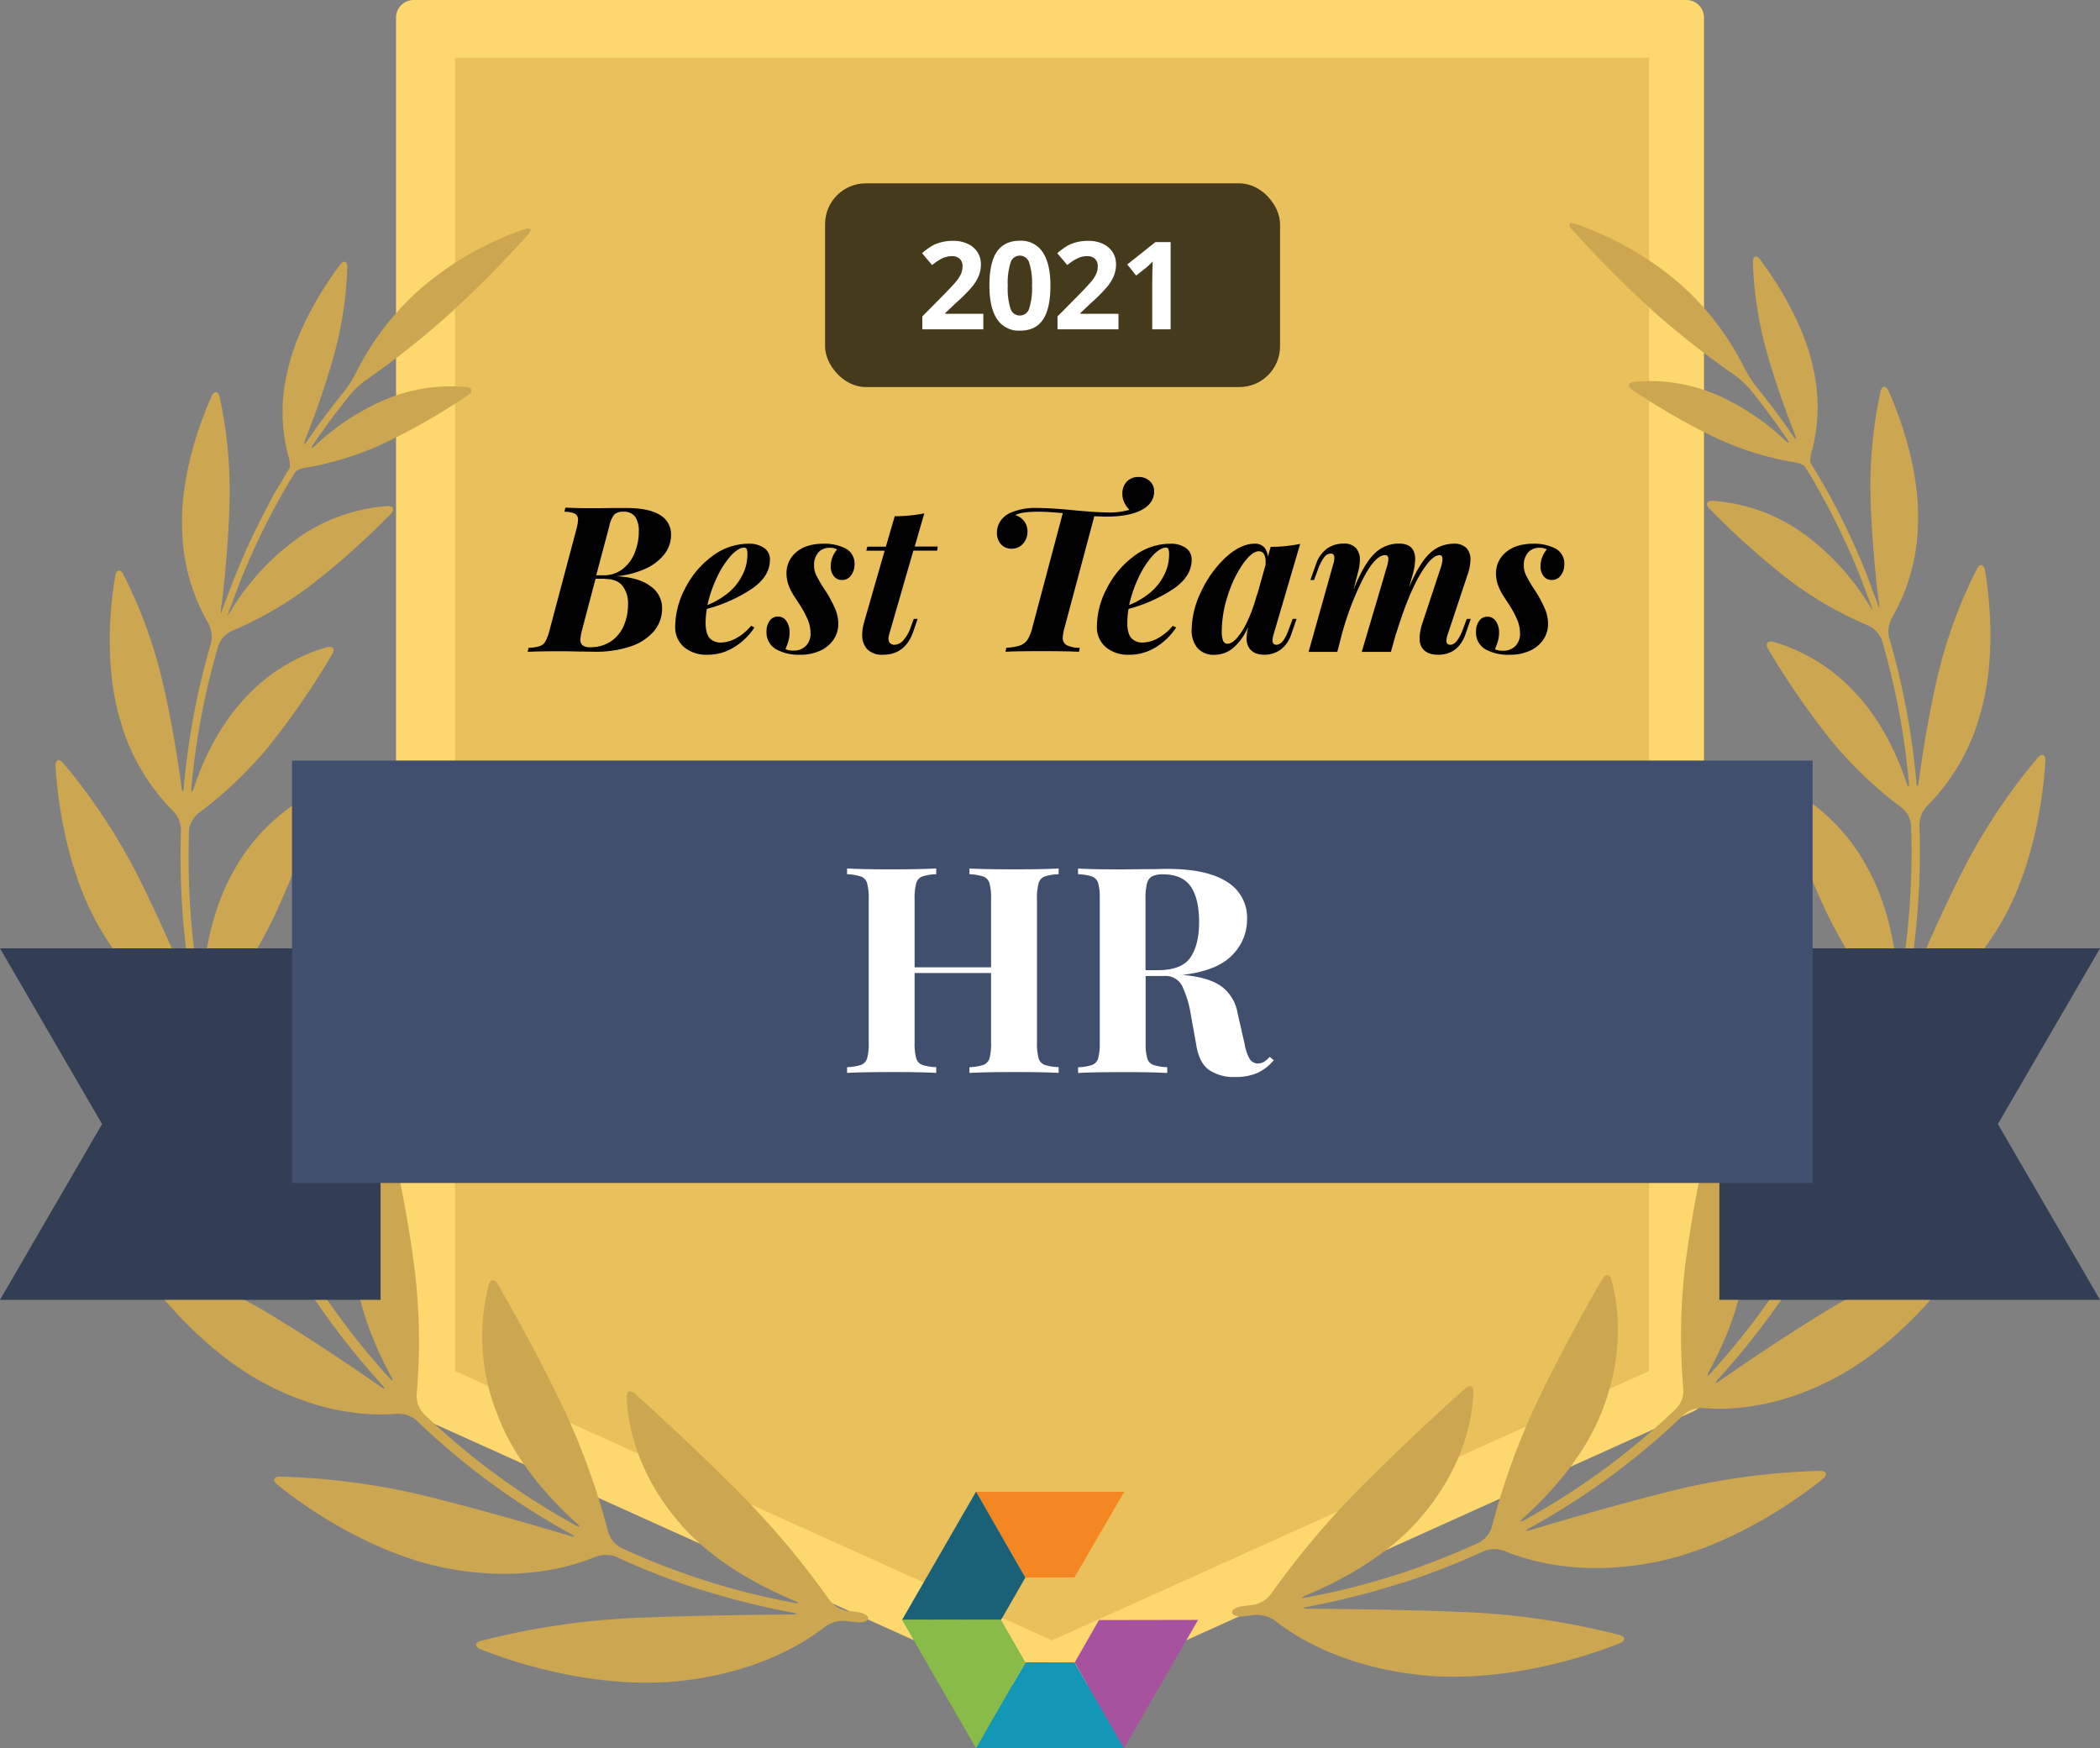 <svg id="Layer_1" data-name="Layer 1" xmlns="http://www.w3.org/2000/svg" viewBox="0 0 618.49 514.94"><rect x="0" y="0" width="618.49" height="514.94" fill="#808080" stroke="none"/><defs><style>.cls-1{fill:#fdd86f;}.cls-2{fill:#e9c05b;}.cls-3{fill:#cca650;}.cls-4{fill:#f58722;}.cls-5{fill:#1a6178;}.cls-6{fill:#1298b6;}.cls-7{fill:#89bb48;}.cls-8{fill:#a7529e;}.cls-9{fill:#323e54;}.cls-10{fill:#404f6e;}.cls-11{fill:#fff;}.cls-12{fill:#463a1c;}</style></defs><title>best-teams-hr-2021@1x</title><g id="Awards-Badges"><g id="Q1-2020_122319-SHAPES" data-name="Q1-2020 122319-SHAPES"><g id="best-teams-hr-2021"><polygon id="Path" class="cls-1" points="496.62 410.95 309.24 495.49 121.86 410.95 121.86 5.19 496.62 5.19 496.62 410.95"/><path id="Shape" class="cls-1" d="M309.24,500.68a5.37,5.37,0,0,1-2.13-.47L119.75,415.67a5.19,5.19,0,0,1-3.11-4.66V5.19A5.21,5.21,0,0,1,121.87,0h374.8a5.19,5.19,0,0,1,5.19,5.19V411a5.17,5.17,0,0,1-3.11,4.66l-187.37,84.6A5.42,5.42,0,0,1,309.24,500.68ZM127,407.6l182.2,82.19,182.2-82.19V10.39H127Z"/><polygon class="cls-2" points="134 403.79 134 17 485.71 17 485.71 403.79 309.85 483.13 134 403.79"/><path class="cls-3" d="M244.29,471.23a252.14,252.14,0,0,0-25.35-30.38c-13.68-13.79-26.7-25.66-31.94-30.39-1.36-1.21-2.48-.73-2.41,1.08.23,6.22,2.07,20.65,14.51,35.77,9.53,11.82,24.07,19.64,34.69,24.07,1.67.7,1.56,1-.18.64a214.16,214.16,0,0,1-50.72-16.16,7.78,7.78,0,0,1-3.73-4.59,213.49,213.49,0,0,0-12.78-35.61c-7.92-16.74-16.35-31.49-19.83-37.48-.92-1.56-2.15-1.45-2.62.31a61.2,61.2,0,0,0,2.48,37.88c5.07,13.75,15.42,25.06,23.32,32.17,1.36,1.19,1.19,1.46-.4.59a211.55,211.55,0,0,1-44.62-32.83,7.73,7.73,0,0,1-2-5.56,178.36,178.36,0,0,0-.42-35.49,350.67,350.67,0,0,0-7.22-39.5c-.42-1.76-1.55-2-2.58-.45a60.3,60.3,0,0,0-8.3,34.95c.64,13.53,6.22,26.34,10.88,34.94.89,1.56.63,1.79-.59.45a222.59,222.59,0,0,1-31.82-45.35,7.67,7.67,0,0,1-.15-5.91,168.34,168.34,0,0,0,10.54-33.54A332.26,332.26,0,0,0,98,281.32c.11-1.8-1-2.39-2.35-1.23a59.47,59.47,0,0,0-18.38,30.53c-3.47,13.14-2.12,27.08-.28,36.64.34,1.77,0,1.88-.7.23A232.85,232.85,0,0,1,61.52,304a7.54,7.54,0,0,1,1.39-5.72,150.22,150.22,0,0,0,17.57-27.81,297.55,297.55,0,0,0,13.77-35.16c.54-1.73-.38-2.57-2-1.76a57,57,0,0,0-23.81,23.65c-6.23,11.28-8.32,24.47-8.91,33.67-.12,1.81-.43,1.84-.74,0a229.05,229.05,0,0,1-3.11-46.26,7.54,7.54,0,0,1,2.83-5.15,118.86,118.86,0,0,0,20.42-19.36A234.6,234.6,0,0,0,97.84,192.7c.92-1.55.22-2.56-1.56-2.09a52.57,52.57,0,0,0-24.63,15.55c-7.42,8.05-12,18.27-14.53,25.75-.59,1.73-.9,1.67-.73-.14a219.14,219.14,0,0,1,7.92-41.63,7.77,7.77,0,0,1,4-4.32,108.57,108.57,0,0,0,22.89-13.19,226.12,226.12,0,0,0,23.87-21.26c1.26-1.31.81-2.43-1-2.32A52,52,0,0,0,88,158.29a73,73,0,0,0-19.44,20.65A18.09,18.09,0,0,1,67,181.26a1.6,1.6,0,0,1,.16-.48c.31-.91.62-1.79,1-2.69s.63-1.75,1-2.63l1-2.66,1-2.61c.38-.89.73-1.78,1.11-2.65l1.1-2.6,1.17-2.62c.39-.86.79-1.71,1.2-2.57l1.22-2.61,1.28-2.54c.44-.85.87-1.72,1.32-2.58s.87-1.68,1.32-2.5l1.4-2.57c.47-.84.94-1.66,1.42-2.49s1-1.69,1.46-2.53l1.56-2.46.42-.68a8.35,8.35,0,0,1,3.67-1.17,91.58,91.58,0,0,0,21.91-6.86,194,194,0,0,0,25.13-14.38c1.56-1,1.28-2.17-.53-2.37a49.84,49.84,0,0,0-24.06,3.75,70.54,70.54,0,0,0-20.34,13.39c-1.32,1.23-1.55,1-.54-.45q5-7.32,10.67-14.34a27.29,27.29,0,0,1,4.72-4.39A258.71,258.71,0,0,0,131,93.7,334.15,334.15,0,0,0,155.6,69c1.21-1.36.76-2.09-.95-1.56a92.93,92.93,0,0,0-31.1,17.87,81.08,81.08,0,0,0-18.67,24.4,34.71,34.71,0,0,1-3.47,5.51q-5.75,7.11-10.88,14.54c-1,1.55-1.26,1.37-.61-.31,2.44-6.22,5.68-15,8.26-24.19a110,110,0,0,0,4.11-26.54c0-1.82-1.06-2.18-2.15-.74-4,5.31-12.68,18.15-15.55,31.71a50.62,50.62,0,0,0,.2,24.19,9.11,9.11,0,0,1,.56,3.84l-.44.73c-.49.81-1,1.56-1.46,2.43s-1,1.72-1.55,2.61-1,1.63-1.4,2.44l-1.43,2.64-1.31,2.52c-.47.89-.9,1.78-1.35,2.68s-.84,1.66-1.25,2.49-.85,1.8-1.27,2.69-.8,1.69-1.18,2.53-.75,1.78-1.17,2.71-.75,1.69-1.1,2.55-.75,1.82-1.12,2.74-.7,1.71-1,2.56-.72,1.84-1.06,2.76-.64,1.72-1,2.58l-1,2.78a1.82,1.82,0,0,1-.17.53,10.09,10.09,0,0,1,.22-2.74c.9-7.54,2-18.66,2.3-30a131,131,0,0,0-2.94-31.1c-.41-1.76-1.56-1.87-2.32-.22-3,6.61-9.44,23.33-8.69,39.53a57.11,57.11,0,0,0,7.63,27.31,8.42,8.42,0,0,1,.86,5.9,219.49,219.49,0,0,0-8,42.36c-.16,1.81-.45,1.81-.7,0-1.09-8-2.91-19.63-5.65-31.27A140.89,140.89,0,0,0,36.3,169.11c-.84-1.55-2-1.41-2.33.38-1.3,7.38-3.57,26.29,1.55,43A60.88,60.88,0,0,0,51,238.89a8.26,8.26,0,0,1,2.3,5.48,231.25,231.25,0,0,0,3.25,47.15c.31,1.79,0,1.87-.67.2-3.54-8.63-9.11-21.54-15.55-34.29a173.62,173.62,0,0,0-21.77-32.75c-1.19-1.37-2.29-.92-2.2.89.44,8.36,2.87,31.1,13.67,48.85,8.9,14.83,19.44,22.11,25.4,25.33A8.21,8.21,0,0,1,59,304.41a233.45,233.45,0,0,0,15.07,44.47c.74,1.65.49,1.8-.61.36-6-7.78-15-19.38-24.88-30.56a185.88,185.88,0,0,0-31.11-28c-1.55-1-2.46-.32-1.93,1.42,2.48,8.4,10.86,31.38,26.85,46.93,13.17,13,26,17.45,32.93,19A8,8,0,0,1,80,361.6a226,226,0,0,0,32.43,46.19c1.21,1.34,1,1.55-.47.53-8.15-5.68-20.22-13.84-32.75-21.42a181.85,181.85,0,0,0-37.89-17.1c-1.72-.53-2.44.45-1.41,1.94,4.9,7.2,19.8,26.66,39.72,36.59C96.2,416.7,109.89,417,117,416.4a8.11,8.11,0,0,1,5.62,1.9A213.5,213.5,0,0,0,168,451.71c1.55.87,1.55,1.13-.25.6-10.39-3.11-25.83-7.57-41.34-11.46a204.83,204.83,0,0,0-44-5.94c-1.82,0-2.24,1.12-.82,2.27,7,5.77,28.41,21.31,52.42,25.13,20,3.33,34.37-.88,41.43-3.81a8.52,8.52,0,0,1,6,0A212.47,212.47,0,0,0,202.6,467c1.71.57,3.11,1,3.11,1s1.41.42,3.11.95a226.76,226.76,0,0,0,24.38,5.95c1.78.35,1.76.59,0,.61-11.74.09-29.2.3-46.08,1a220.73,220.73,0,0,0-45.57,6.8c-1.74.49-1.82,1.68-.14,2.38,8.64,3.53,34.69,12.44,60.44,9.22,21.52-2.63,34.91-10.89,41.18-15.82a9.07,9.07,0,0,1,5.79-1.69c1.21.15,2.42.28,3.64.4,1.8.19,3.26-.36,3.26-1.17s-1.46-1.64-3.25-1.85l-3.11-.37A8.35,8.35,0,0,1,244.29,471.23Z"/><path class="cls-3" d="M374.18,469.67a252.2,252.2,0,0,1,25.37-30.37c13.68-13.8,26.7-25.66,32-30.39,1.33-1.21,2.45-.73,2.39,1.07-.23,6.22-2,20.65-14.52,35.77-9.52,11.82-24.06,19.64-34.67,24.08-1.68.7-1.56,1,.17.63a214.14,214.14,0,0,0,50.72-16.15,7.78,7.78,0,0,0,3.73-4.59,212.39,212.39,0,0,1,12.78-35.62c7.92-16.73,16.35-31.49,19.83-37.48.92-1.55,2.15-1.44,2.61.31,1.67,6,4.25,20.22-2.47,37.89C467,428.57,456.65,439.87,448.75,447c-1.35,1.2-1.18,1.46.41.59a212.07,212.07,0,0,0,44.62-32.83,7.71,7.71,0,0,0,2-5.55,178.35,178.35,0,0,1,.42-35.49,356,356,0,0,1,7.23-39.41c.42-1.76,1.63-2,2.58-.45a60.11,60.11,0,0,1,8.29,34.94c-.64,13.53-6.22,26.35-10.89,35-.87,1.56-.62,1.79.59.45a222.09,222.09,0,0,0,31.82-45.35,7.62,7.62,0,0,0,.16-5.91,169.89,169.89,0,0,1-10.55-33.54,332.6,332.6,0,0,1-5-39.52c-.11-1.81,1-2.4,2.37-1.23a59.5,59.5,0,0,1,18.38,30.43c3.48,13.15,2.13,27.08.3,36.65-.35,1.77,0,1.88.69.23A232.25,232.25,0,0,0,557,302.39a7.58,7.58,0,0,0-1.4-5.72A149.89,149.89,0,0,1,538,268.86a299.24,299.24,0,0,1-13.76-35.16c-.55-1.73.37-2.57,2-1.76A57,57,0,0,1,550,255.6c6.31,11.32,8.4,24.51,9,33.67.11,1.8.42,1.83.73,0A229.1,229.1,0,0,0,562.86,243a7.56,7.56,0,0,0-2.83-5.15,118.26,118.26,0,0,1-20.38-19.36,235.33,235.33,0,0,1-18.91-27.34c-.91-1.56-.21-2.57,1.56-2.1a52.74,52.74,0,0,1,24.62,15.55c7.43,8.06,12,18.28,14.52,25.76.59,1.72.9,1.66.73-.14a218.45,218.45,0,0,0-7.91-41.64,7.8,7.8,0,0,0-4-4.32,107.91,107.91,0,0,1-23-13.19,226.27,226.27,0,0,1-23.79-21.26c-1.28-1.3-.83-2.42,1-2.31a52.15,52.15,0,0,1,26.1,9.23A73.06,73.06,0,0,1,550,177.39a21.24,21.24,0,0,0,1.56,2.31,1.7,1.7,0,0,0-.16-.48c-.31-.9-.62-1.79-1-2.69s-.64-1.74-1-2.63-.67-1.77-1-2.66l-1-2.61c-.35-.89-.73-1.77-1.08-2.64l-1.12-2.6L544,160.76c-.39-.85-.79-1.71-1.2-2.57s-.81-1.74-1.24-2.61-.83-1.68-1.26-2.53L539,150.47c-.43-.84-.89-1.68-1.34-2.51l-1.4-2.56-1.4-2.49-1.43-2.54-1.55-2.45-.42-.69a8.7,8.7,0,0,0-3.67-1.17,90.83,90.83,0,0,1-21.91-6.85,195.34,195.34,0,0,1-25.14-14.39c-1.55-1-1.27-2.16.53-2.36a49.9,49.9,0,0,1,24.17,3.74,70.93,70.93,0,0,1,20.22,13.39c1.32,1.23,1.55,1,.54-.45q-5-7.32-10.67-14.34a27.12,27.12,0,0,0-4.76-4.38,263.66,263.66,0,0,1-23.32-18.27,336.25,336.25,0,0,1-24.56-24.67c-1.21-1.35-.76-2.08,1-1.56A93.31,93.31,0,0,1,495,83.79a81.21,81.21,0,0,1,18.66,24.41,34.18,34.18,0,0,0,3.47,5.5q5.76,7.13,10.88,14.54c1,1.56,1.26,1.37.61-.31-2.44-6.22-5.68-15-8.26-24.18a110.51,110.51,0,0,1-4.1-26.55c0-1.82,1.06-2.18,2.14-.73,4,5.3,12.69,18.15,15.56,31.71a51.09,51.09,0,0,1-.19,24.18,9,9,0,0,0-.58,3.84l.44.74,1.46,2.42c.51.86,1,1.73,1.56,2.61l1.38,2.45c.48.88,1,1.75,1.43,2.64s.89,1.65,1.32,2.47.91,1.78,1.36,2.68.84,1.66,1.24,2.49l1.29,2.69,1.17,2.53c.4.9.81,1.81,1.19,2.71s.75,1.69,1.11,2.55l1.12,2.73c.35.86.69,1.71,1,2.57s.71,1.84,1,2.75.64,1.73,1,2.59l1,2.78.19.53a12.58,12.58,0,0,0-.24-2.74c-.9-7.54-2-18.66-2.3-30a131,131,0,0,1,2.94-31.1c.41-1.76,1.56-1.87,2.32-.22,3,6.61,9.44,23.33,8.69,39.53a57.09,57.09,0,0,1-7.62,27.33,8.38,8.38,0,0,0-.85,5.89,222,222,0,0,1,8,42.37c.15,1.8.45,1.8.7,0,1.09-8,2.92-19.63,5.64-31.28a140.35,140.35,0,0,1,11.53-31.38c.85-1.56,2-1.42,2.33.37,1.29,7.39,3.56,26.3-1.56,43a60.85,60.85,0,0,1-15.42,26.44,8.26,8.26,0,0,0-2.3,5.47,230.69,230.69,0,0,1-3.26,47.16c-.31,1.78,0,1.86.67.2,3.55-8.63,9.12-21.54,15.63-34.29a173.76,173.76,0,0,1,21.85-32.76c1.19-1.37,2.29-.91,2.2.89-.44,8.37-2.86,31.1-13.67,48.85-8.9,14.84-19.43,22.11-25.4,25.33a8.18,8.18,0,0,0-3.65,4.67,234.05,234.05,0,0,1-15.07,44.46c-.75,1.65-.5,1.81.6.36,6-7.78,15-19.38,24.89-30.56a185.8,185.8,0,0,1,31.1-28c1.55-1,2.46-.33,1.93,1.41-2.55,8.34-11,31.37-26.92,46.86-13.18,12.95-26,17.45-32.94,19a8,8,0,0,0-4.75,3.53,225.23,225.23,0,0,1-32.42,46.18c-1.21,1.34-1,1.56.47.53,8.14-5.67,20.21-13.84,32.75-21.41a182.09,182.09,0,0,1,37.88-17.11c1.74-.53,2.44.45,1.43,1.95-4.91,7.2-19.79,26.65-39.73,36.59-16.55,8.37-30.24,8.69-37.33,8.07a8.08,8.08,0,0,0-5.61,1.9A214,214,0,0,1,450.56,450c-1.56.87-1.48,1.14.25.61,10.38-3.11,25.83-7.57,41.33-11.46a205,205,0,0,1,44-5.94c1.8,0,2.22,1.12.82,2.27-7.06,5.77-28.42,21.3-52.44,25.13-20,3.33-34.35-.89-41.43-3.81a8.47,8.47,0,0,0-5.95,0,212.57,212.57,0,0,1-21.2,8.44c-1.71.58-3.11,1-3.11,1s-1.42.42-3.11.95a229.62,229.62,0,0,1-24.37,6c-1.79.34-1.77.59,0,.61,11.74.09,29.21.29,46.08,1A220,220,0,0,1,477,481.55c1.74.5,1.82,1.68.14,2.38-8.63,3.53-34.68,12.44-60.42,9.22-21.54-2.62-34.93-10.88-41.2-15.81a9.08,9.08,0,0,0-5.79-1.7c-1.21.16-2.42.28-3.63.41-1.81.18-3.27-.36-3.27-1.17s1.46-1.65,3.27-1.85l3.11-.37A8.28,8.28,0,0,0,374.18,469.67Z"/><polygon id="Fill-1" class="cls-4" points="287.42 439.36 302.04 464.62 316.45 464.58 331.12 439.36 287.42 439.36"/><polygon id="Fill-2" class="cls-5" points="287.46 439.33 265.63 477.17 294.82 477.12 301.99 464.63 287.46 439.33"/><polygon id="Fill-3" class="cls-6" points="287.42 514.85 331.12 514.85 316.45 489.62 302.04 489.59 287.42 514.85"/><polygon id="Fill-4" class="cls-7" points="287.46 514.88 301.99 489.58 294.82 477.09 265.63 477.04 287.46 514.88"/><polygon id="Fill-5" class="cls-8" points="323.67 477.15 316.51 489.64 331.02 514.94 352.86 477.1 323.67 477.15"/><polygon class="cls-9" points="79.05 279.31 0 279.31 30.06 331.07 0 382.83 112.08 382.83 112.08 345.22 112.08 279.31 79.05 279.31"/><polygon class="cls-9" points="618.49 279.31 539.44 279.31 506.4 279.31 506.4 345.22 506.4 382.83 618.49 382.83 588.42 331.07 618.49 279.31"/><polygon class="cls-10" points="533.85 348.42 533.85 278.51 533.85 273.86 533.85 269.19 533.85 224 86 224 86 269.19 86 273.86 86 278.51 86 348.42 112.77 348.42 115.89 348.42 119.03 348.42 500.82 348.42 503.94 348.42 507.09 348.42 533.85 348.42"/><path class="cls-11" d="M311.79,316v-1.7a14.43,14.43,0,0,1-4.17-.68,2.94,2.94,0,0,1-1.74-1.95,16.81,16.81,0,0,1-.47-4.68h0V264.83a16.68,16.68,0,0,1,.47-4.67,2.94,2.94,0,0,1,1.74-2,14.43,14.43,0,0,1,4.17-.68h0v-1.7q-4.17.26-12.93.26h-.63q-8.13,0-12.71-.25h0v1.7a14.63,14.63,0,0,1,4.12.68,2.93,2.93,0,0,1,1.79,2,16.76,16.76,0,0,1,.46,4.67h0v20.06H269.37V264.83a16.68,16.68,0,0,1,.47-4.67,2.94,2.94,0,0,1,1.74-2,14.41,14.41,0,0,1,4.16-.68h0v-1.7q-4.59.26-12.83.26h-.6q-8.64,0-12.83-.25h0v1.7a14.63,14.63,0,0,1,4.12.68,2.93,2.93,0,0,1,1.79,2,16.76,16.76,0,0,1,.46,4.67h0V307a16.89,16.89,0,0,1-.46,4.68,2.94,2.94,0,0,1-1.79,1.95,14.63,14.63,0,0,1-4.12.68h0V316q4.34-.25,13.43-.25h.63q7.79,0,12.2.25h0v-1.7a14.41,14.41,0,0,1-4.16-.68,2.94,2.94,0,0,1-1.74-1.95,16.81,16.81,0,0,1-.47-4.68h0v-20.4h22.52V307a16.89,16.89,0,0,1-.46,4.68,2.94,2.94,0,0,1-1.79,1.95,14.63,14.63,0,0,1-4.12.68h0V316q4.75-.25,13.34-.25h.6c5.54,0,9.64.09,12.33.25Z"/><path id="Combined-Shape" class="cls-11" d="M317.48,255.82l.32,0q4.32.24,12.6.24h0l9.43-.09.44,0c1,0,2.19-.06,3.47-.06q11.75,0,17.64,3.82a12.31,12.31,0,0,1,5.91,11,14.84,14.84,0,0,1-4.42,10.62q-4.42,4.59-14.62,5.78,7.65.67,11.39,3.32a12.25,12.25,0,0,1,4.84,7.9h0l2,8.76.08.39a13.84,13.84,0,0,0,1.49,4.37,2.85,2.85,0,0,0,2.51,1.36,4.14,4.14,0,0,0,1.74-.51,8,8,0,0,0,1.66-1.45h0l1.19,1-.31.34a13.66,13.66,0,0,1-4.62,3.44,15.85,15.85,0,0,1-6.38,1.15,12.91,12.91,0,0,1-7.77-2.08q-2.85-2.08-3.7-7.1h0l-1.53-8.5-.09-.51a31.17,31.17,0,0,0-2.59-8.63,5.47,5.47,0,0,0-5.23-2.93h-5.52v19.95a15.76,15.76,0,0,0,.47,4.28,2.94,2.94,0,0,0,1.74,1.95,14.41,14.41,0,0,0,4.16.68h0V316l-.37,0q-4.37-.23-11.83-.23h-.63q-9.09,0-13.43.25h0v-1.7l.37,0a13.68,13.68,0,0,0,3.75-.66,2.94,2.94,0,0,0,1.79-1.95,16.81,16.81,0,0,0,.47-4.68h0V264.43a15.71,15.71,0,0,0-.46-4.27,2.93,2.93,0,0,0-1.79-2,14.63,14.63,0,0,0-4.12-.68h0Zm25.16,1.7a7.14,7.14,0,0,0-3.36.6,3.24,3.24,0,0,0-1.48,2.12,18.05,18.05,0,0,0-.43,4.59h0v20.91H341q7,0,9.57-3.7t2.59-10.41q0-7-2.47-10.54T342.64,257.52Z"/><path d="M166.52,149.52l.29,0q3.16.17,8.83.16h0l5.1-.06h.2c.83,0,2,0,3.46,0q6.72,0,10,2.07a6.56,6.56,0,0,1,3.24,5.85,9.18,9.18,0,0,1-2,5.73,14.73,14.73,0,0,1-5.67,4.29,26.51,26.51,0,0,1-8.46,2.16q6.54.3,10,2.88A7.78,7.78,0,0,1,195,179a10.4,10.4,0,0,1-2.52,7.05,15.53,15.53,0,0,1-7,4.41,32.11,32.11,0,0,1-10.23,1.5h0l-3.48-.06-1.05,0c-2.1-.06-4.08-.09-6-.09q-6.06,0-9.3.18h0l.24-1.2.35,0a12.49,12.49,0,0,0,2.89-.46,3.13,3.13,0,0,0,1.71-1.38,12.94,12.94,0,0,0,1.23-3.3h0l7.92-29.76.08-.31a12,12,0,0,0,.4-2.57,1.84,1.84,0,0,0-.87-1.68,6.81,6.81,0,0,0-3.15-.6h0ZM178,170.46H175.4l-4,15.18-.06.27a13.61,13.61,0,0,0-.42,2.43,2.14,2.14,0,0,0,.66,1.71,3.4,3.4,0,0,0,2.22.57,10.67,10.67,0,0,0,6.06-1.68,10.52,10.52,0,0,0,3.81-4.56,15.53,15.53,0,0,0,1.29-6.42,8.43,8.43,0,0,0-1.65-5.46q-1.65-2-5.25-2Zm5.52-19.74a3.5,3.5,0,0,0-2.61.84,8.15,8.15,0,0,0-1.47,3.42h0l-3.84,14.46h2.1a9,9,0,0,0,5.61-1.8,11.26,11.26,0,0,0,3.6-4.77,16.38,16.38,0,0,0,1.23-6.33,7.49,7.49,0,0,0-1.05-4.32A4.05,4.05,0,0,0,183.56,150.72Z"/><path d="M220.52,160.14a7.62,7.62,0,0,1,4.5,1.23,4,4,0,0,1,1.74,3.51q0,5-5.58,8.7a44.61,44.61,0,0,1-13,5.76,23.44,23.44,0,0,0-.36,4.08q0,3.18,1.17,4.5a4.37,4.37,0,0,0,3.45,1.32,9.57,9.57,0,0,0,4.2-1.17,15,15,0,0,0,4.56-3.75h0l1,.48-.28.42a18.94,18.94,0,0,1-5.51,5.28,14.69,14.69,0,0,1-8.13,2.34,10.17,10.17,0,0,1-6.78-2.22,7.7,7.7,0,0,1-2.64-6.24,24.43,24.43,0,0,1,2.88-11,26.76,26.76,0,0,1,7.86-9.45A17.75,17.75,0,0,1,220.52,160.14Zm-1.32,1.14q-1.74,0-4,2.46a26.27,26.27,0,0,0-4.08,6.39,37.37,37.37,0,0,0-2.76,8.07,23.73,23.73,0,0,0,6.6-4,16.41,16.41,0,0,0,3.78-5,13.28,13.28,0,0,0,1.38-6,3.48,3.48,0,0,0-.24-1.56A.78.78,0,0,0,219.2,161.28Z"/><path d="M235.58,192.84a13.89,13.89,0,0,0,6-1.2,9.39,9.39,0,0,0,3.93-3.27,8.3,8.3,0,0,0,1.38-4.71,11,11,0,0,0-.81-4.08,37.53,37.53,0,0,0-2.73-5.22h0l-.84-1.26a41,41,0,0,1-2.13-3.72,6.74,6.74,0,0,1-.63-2.94,5.58,5.58,0,0,1,1.29-3.75,4.36,4.36,0,0,1,3.39-1.35,4,4,0,0,1,2.1.48,8.07,8.07,0,0,0-1.32,2.19,7.15,7.15,0,0,0-.54,2.79,4.5,4.5,0,0,0,.9,2.88,2.9,2.9,0,0,0,2.4,1.14,3.1,3.1,0,0,0,2.7-1.38,5.24,5.24,0,0,0,1-3.06,5,5,0,0,0-2.61-4.83,13.57,13.57,0,0,0-6.51-1.41q-5.1,0-8,2.46a7.94,7.94,0,0,0-2.91,6.36,10,10,0,0,0,.57,3.27,16,16,0,0,0,1.74,3.45l1.41,2.16a28.78,28.78,0,0,1,2.52,4.62,10.37,10.37,0,0,1,.84,4,5.11,5.11,0,0,1-1.38,3.78,5,5,0,0,1-3.66,1.38,5.57,5.57,0,0,1-2.34-.42q.6-1.5.9-2.55a8.63,8.63,0,0,0,.3-2.37,5.7,5.7,0,0,0-.93-3.36,2.9,2.9,0,0,0-2.49-1.32,2.86,2.86,0,0,0-2.46,1.26,5.13,5.13,0,0,0-.9,3.06,5.69,5.69,0,0,0,2.82,5.31A13.84,13.84,0,0,0,235.58,192.84Z"/><path d="M260.06,192.84q6.66,0,9-7.08h0l1.2-3.48h-1.14l-.9,2.46a11.33,11.33,0,0,1-2.19,3.87,3.55,3.55,0,0,1-2.55,1.29,1.85,1.85,0,0,1-1.32-.45,1.76,1.76,0,0,1-.48-1.35,4.16,4.16,0,0,1,.18-1.2h0L269,162.18h7l.18-1.2h-6.78l2.82-9.78a44.19,44.19,0,0,1-8.7.84h0L260.9,161h-5.46l-.3,1.2h5.4l-6.06,21.12a12.89,12.89,0,0,0-.54,3.6,6,6,0,0,0,1.53,4.35A6.09,6.09,0,0,0,260.06,192.84Z"/><path d="M317.78,192l.24-1.2a8.89,8.89,0,0,1-3.87-.78A2.37,2.37,0,0,1,313,187.8a11.66,11.66,0,0,1,.48-2.76h0l8.82-33q2.4.12,3.48.12,6.36,0,10-1.74,4.14-2,4.14-5.7a4,4,0,0,0-1.26-3,4.6,4.6,0,0,0-3.36-1.23,4.5,4.5,0,0,0-3.45,1.38,5,5,0,0,0-1.29,3.54,6,6,0,0,0,.6,2.67,7,7,0,0,0,1.5,2.07,20.79,20.79,0,0,1-6.36.78q-3,0-9.6-.6-7.2-.72-11.16-.72a18.54,18.54,0,0,0-8,1.44,6.93,6.93,0,0,0-3,2.58,6.24,6.24,0,0,0-.93,3.24,5,5,0,0,0,1.17,3.39,4,4,0,0,0,3.15,1.35,4.32,4.32,0,0,0,3.36-1.47,5.15,5.15,0,0,0,1.32-3.57,4.83,4.83,0,0,0-1-3.09,5.15,5.15,0,0,0-2.58-1.77q1.8-1,6.78-1,2.7,0,7.2.42h0L304,185a11.2,11.2,0,0,1-1.41,3.45,4.47,4.47,0,0,1-2.22,1.68,14.18,14.18,0,0,1-4,.63h0l-.24,1.2q3.42-.18,10.56-.18,7.32,0,11.1.18Z"/><path d="M344.72,160.14a7.62,7.62,0,0,1,4.5,1.23,4,4,0,0,1,1.74,3.51q0,5-5.58,8.7a44.61,44.61,0,0,1-13,5.76,23.44,23.44,0,0,0-.36,4.08q0,3.18,1.17,4.5a4.37,4.37,0,0,0,3.45,1.32,9.57,9.57,0,0,0,4.2-1.17,15,15,0,0,0,4.56-3.75h0l1,.48-.28.42a18.94,18.94,0,0,1-5.51,5.28,14.69,14.69,0,0,1-8.13,2.34,10.17,10.17,0,0,1-6.78-2.22,7.7,7.7,0,0,1-2.64-6.24,24.43,24.43,0,0,1,2.88-11,26.76,26.76,0,0,1,7.86-9.45A17.75,17.75,0,0,1,344.72,160.14Zm-1.32,1.14q-1.74,0-4,2.46a26.27,26.27,0,0,0-4.08,6.39,37.37,37.37,0,0,0-2.76,8.07,23.73,23.73,0,0,0,6.6-4,16.41,16.41,0,0,0,3.78-5,13.28,13.28,0,0,0,1.38-6,3.48,3.48,0,0,0-.24-1.56A.78.78,0,0,0,343.4,161.28Z"/><path d="M382.94,160.14l-7.86,26.76-.07.25a5.88,5.88,0,0,0-.23,1.43q0,1.32,1.14,1.32,2.1,0,3.72-4.74h0l1.08-2.88h1.14l-1.5,4.38-.14.37a8.88,8.88,0,0,1-3.19,4.4,8.16,8.16,0,0,1-4.59,1.41q-3.12,0-4.44-1.86a4.78,4.78,0,0,1-.84-3,13.62,13.62,0,0,1,.54-3.54,17.3,17.3,0,0,1-4.53,6.42,8.62,8.62,0,0,1-5.49,2,6.31,6.31,0,0,1-5-2,8,8,0,0,1-1.71-5.43,26.31,26.31,0,0,1,2.85-11.31,32.19,32.19,0,0,1,7.23-10q4.38-4,8.58-4a3.59,3.59,0,0,1,2.61,1A4.45,4.45,0,0,1,373.4,164h0l.84-2.94H375a43.42,43.42,0,0,0,8-.89Zm-12.18,2.22q-2,0-4.65,3.66a34.43,34.43,0,0,0-4.44,9.18,33.87,33.87,0,0,0-1.83,10.68,7.52,7.52,0,0,0,.39,2.85,1.33,1.33,0,0,0,1.29.87q1.32,0,2.91-1.83a22.55,22.55,0,0,0,3.18-5.28,47.58,47.58,0,0,0,2.79-8.19h0l-.3,1.44,2.64-9.42,0-.11a5.54,5.54,0,0,0,0-.79,4.19,4.19,0,0,0-.51-2.28A1.71,1.71,0,0,0,370.76,162.36Z"/><path d="M395.42,186l.23-.77a84.91,84.91,0,0,1,6.16-15.49q3.39-6.24,6.09-6.24,1,0,1,1.14a9,9,0,0,1-.48,2.46h0L401.06,192h8.58l1.56-5.58v.18q3.48-11.28,6.93-17.19T424,163.5q.84,0,.84,1.2a8.89,8.89,0,0,1-.48,2.4h0L419,183.3a15.15,15.15,0,0,0-.9,4.68,4.91,4.91,0,0,0,.66,2.7q1.32,2.16,4.8,2.16,5.94,0,8.1-6.18h0l1.5-4.38H432l-1.08,2.88q-1.74,4.74-3.78,4.74-1.14,0-1.14-1.26a6.34,6.34,0,0,1,.36-1.74h0l5.88-17.7a13.37,13.37,0,0,0,.84-4.38,4.75,4.75,0,0,0-1.2-3.42,4.92,4.92,0,0,0-3.72-1.26,10.12,10.12,0,0,0-7.11,2.88Q418,165.9,415,173h0l1.08-3.84a17.86,17.86,0,0,0,.72-4.38q0-4.68-4.74-4.68a10.06,10.06,0,0,0-7.41,3.12q-3.09,3.12-6,10.44h0l1.32-5.16a14.29,14.29,0,0,0,.54-3.6,5.14,5.14,0,0,0-1.14-3.48,4.68,4.68,0,0,0-3.72-1.32,8.33,8.33,0,0,0-4.77,1.44,9.33,9.33,0,0,0-3.33,4.74h0l-1.62,4.56H387l1.14-3.06a14.6,14.6,0,0,1,1.83-3.63,2.48,2.48,0,0,1,1.95-1.11q1.08,0,1.08,1.26a6.34,6.34,0,0,1-.3,1.74h0L385.4,192h8.46l1.56-6.06Z"/><path d="M444.62,192.84a13.89,13.89,0,0,0,6-1.2,9.39,9.39,0,0,0,3.93-3.27,8.3,8.3,0,0,0,1.38-4.71,11,11,0,0,0-.81-4.08,37.53,37.53,0,0,0-2.73-5.22h0l-.84-1.26a41,41,0,0,1-2.13-3.72,6.74,6.74,0,0,1-.63-2.94,5.58,5.58,0,0,1,1.29-3.75,4.36,4.36,0,0,1,3.39-1.35,4,4,0,0,1,2.1.48,8.07,8.07,0,0,0-1.32,2.19,7.15,7.15,0,0,0-.54,2.79,4.5,4.5,0,0,0,.9,2.88,2.9,2.9,0,0,0,2.4,1.14,3.1,3.1,0,0,0,2.7-1.38,5.24,5.24,0,0,0,1-3.06,5,5,0,0,0-2.61-4.83,13.57,13.57,0,0,0-6.51-1.41q-5.1,0-8,2.46A7.94,7.94,0,0,0,440.6,169a10,10,0,0,0,.57,3.27,16,16,0,0,0,1.74,3.45l1.41,2.16a28.78,28.78,0,0,1,2.52,4.62,10.37,10.37,0,0,1,.84,4,5.11,5.11,0,0,1-1.38,3.78,5,5,0,0,1-3.66,1.38,5.57,5.57,0,0,1-2.34-.42q.6-1.5.9-2.55a8.63,8.63,0,0,0,.3-2.37,5.7,5.7,0,0,0-.93-3.36,2.9,2.9,0,0,0-2.49-1.32,2.86,2.86,0,0,0-2.46,1.26,5.13,5.13,0,0,0-.9,3.06,5.69,5.69,0,0,0,2.82,5.31A13.84,13.84,0,0,0,444.62,192.84Z"/><g id="Group-3"><rect id="Rectangle" class="cls-12" x="243" y="54" width="134" height="60" rx="12"/><path class="cls-11" d="M289.61,97V92.43h-11.2v-.25l3.31-3.11a46.46,46.46,0,0,0,4.61-4.66,12.69,12.69,0,0,0,1.94-3.19,8.92,8.92,0,0,0,.62-3.33,6.54,6.54,0,0,0-1-3.62A6.84,6.84,0,0,0,285,71.81a9.74,9.74,0,0,0-4.26-.88,13.9,13.9,0,0,0-3.3.36,11.69,11.69,0,0,0-2.73,1,19.37,19.37,0,0,0-3.14,2.29h0l2.95,3.49a15.49,15.49,0,0,1,2.93-1.95,6.66,6.66,0,0,1,2.9-.68,3.33,3.33,0,0,1,2.28.75,2.93,2.93,0,0,1,.85,2.31,5.51,5.51,0,0,1-.38,2,9.09,9.09,0,0,1-1.27,2.1c-.58.76-1.83,2.11-3.74,4.07h0l-6.45,6.52V97Z"/><path class="cls-11" d="M300.37,70.9a7.58,7.58,0,0,1,6.72,3.37q2.28,3.38,2.28,9.88,0,6.73-2.21,10t-6.79,3.23A7.57,7.57,0,0,1,293.66,94q-2.25-3.33-2.26-9.86,0-6.8,2.2-10C295.07,72,297.32,70.9,300.37,70.9Zm0,4.39a2.83,2.83,0,0,0-2.74,2.07,19.91,19.91,0,0,0-.83,6.79,19.9,19.9,0,0,0,.82,6.78,2.82,2.82,0,0,0,2.75,2,2.86,2.86,0,0,0,2.74-2.07,19.5,19.5,0,0,0,.84-6.75,19.31,19.31,0,0,0-.85-6.79A2.87,2.87,0,0,0,300.37,75.29Z"/><path class="cls-11" d="M329.41,97V92.43h-11.2v-.25l3.3-3.11a46.83,46.83,0,0,0,4.62-4.66,12.63,12.63,0,0,0,1.93-3.19,8.73,8.73,0,0,0,.63-3.33,6.54,6.54,0,0,0-1-3.62,6.86,6.86,0,0,0-2.87-2.46,9.72,9.72,0,0,0-4.25-.88,14,14,0,0,0-3.31.36,11.78,11.78,0,0,0-2.72,1,19.81,19.81,0,0,0-3.15,2.29h0l2.95,3.49a15.23,15.23,0,0,1,2.94-1.95,6.63,6.63,0,0,1,2.9-.68,3.33,3.33,0,0,1,2.28.75,3,3,0,0,1,.85,2.31,5.31,5.31,0,0,1-.39,2,9.38,9.38,0,0,1-1.26,2.1c-.59.76-1.84,2.11-3.75,4.07h0l-6.45,6.52V97Z"/><path class="cls-11" d="M344.77,97V71.3H340.3L332,77.89l2.62,3.27,3-2.37c.35-.28,1-.87,1.88-1.78h0l-.09,2.68-.05,2.44V97Z"/></g></g></g></g></svg>